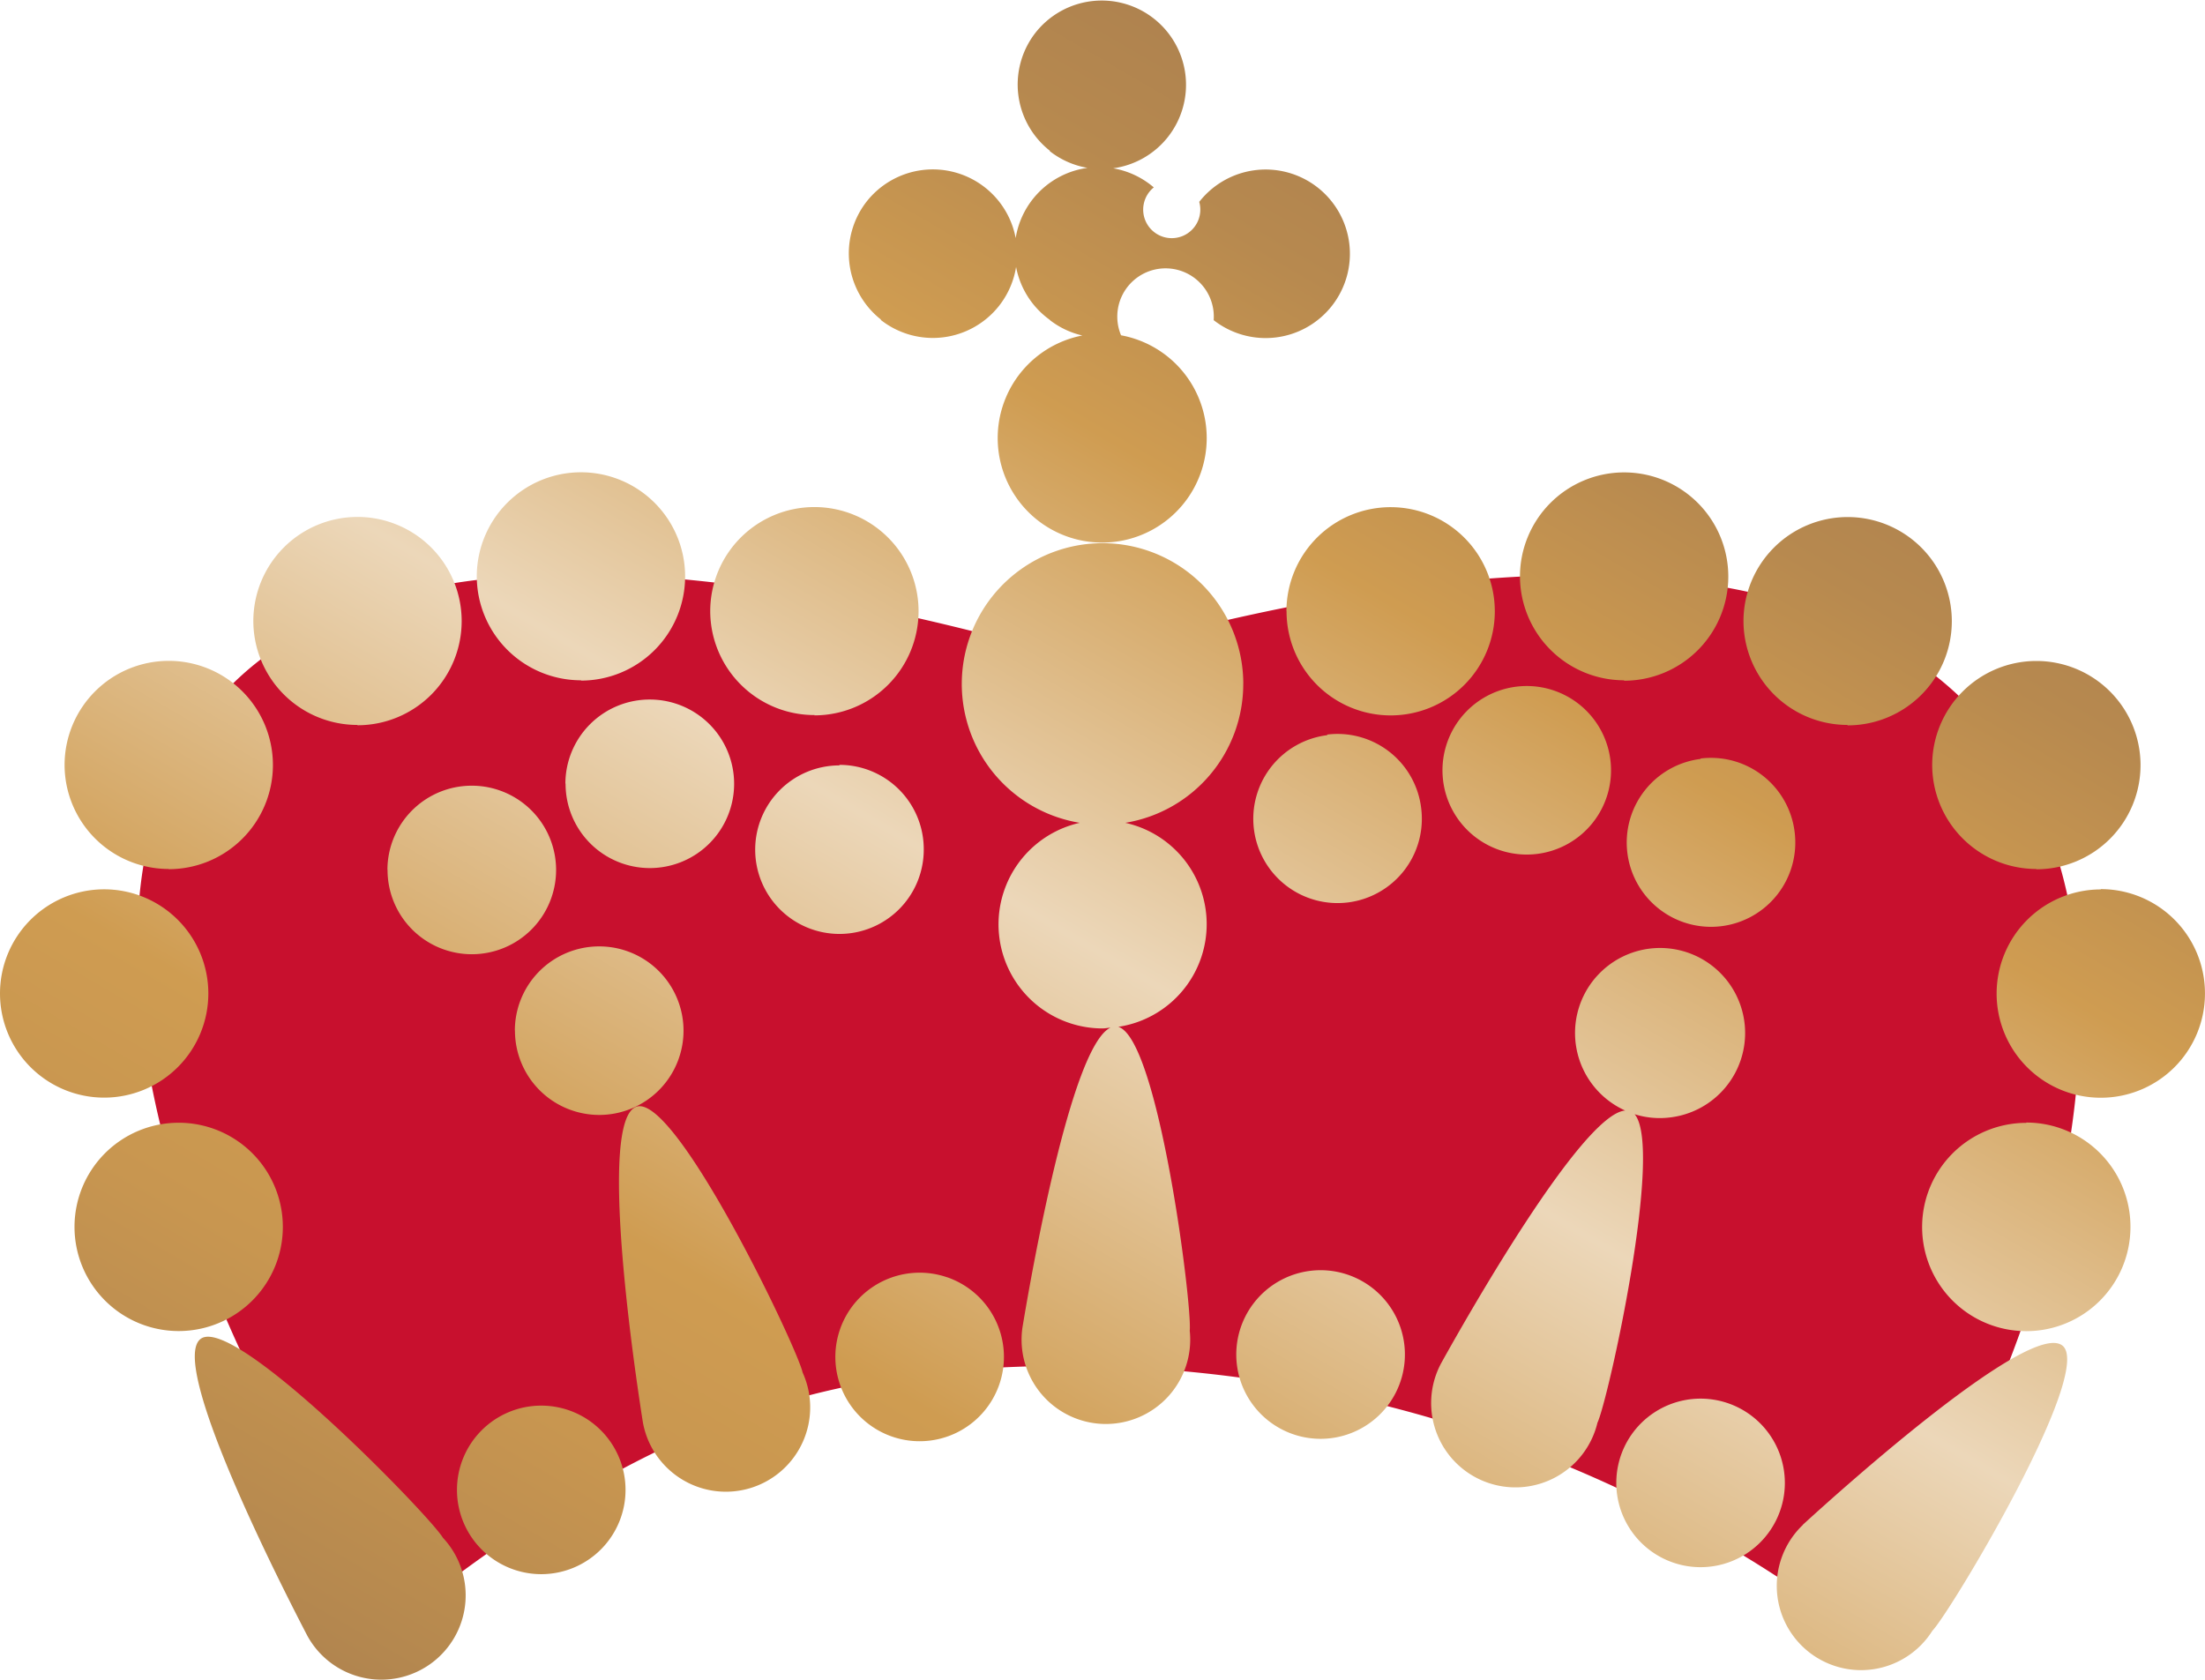 <?xml version="1.0" encoding="UTF-8"?>
<svg xmlns="http://www.w3.org/2000/svg" xmlns:xlink="http://www.w3.org/1999/xlink" width="58.212" height="44.347" viewBox="0 0 58.212 44.347">
  <defs>
    <style>.a{fill:#c8102e;}.b{fill:url(#a);}</style>
    <linearGradient id="a" x1="0.191" y1="1.045" x2="0.815" y2="0.226" gradientUnits="objectBoundingBox">
      <stop offset="0" stop-color="#ae824f"></stop>
      <stop offset="0.05" stop-color="#b5884f"></stop>
      <stop offset="0.194" stop-color="#c89650"></stop>
      <stop offset="0.297" stop-color="#cf9c51"></stop>
      <stop offset="0.551" stop-color="#ecd7b9"></stop>
      <stop offset="0.787" stop-color="#cf9c51"></stop>
      <stop offset="0.915" stop-color="#b7894f"></stop>
      <stop offset="1" stop-color="#ae824f"></stop>
    </linearGradient>
  </defs>
  <path class="a" d="M959.08,1451.469a34.491,34.491,0,0,1,20.831,7.044c7.153-8.67,14.278-35.806-20.6-25.7-34.88-10.1-24.936,16.6-17.784,25.271C947.376,1453.527,951.711,1451.469,959.08,1451.469Z" transform="translate(-930.894 -1415.405)"></path>
  <path class="b" d="M947.408,1454.743a2.225,2.225,0,1,1-2.225-2.225A2.225,2.225,0,0,1,947.408,1454.743Zm8.488-5.614a2.225,2.225,0,1,0,1.38,2.829A2.225,2.225,0,0,0,955.9,1449.129Zm11.234.287a2.226,2.226,0,1,0,.381,3.124A2.226,2.226,0,0,0,967.13,1449.416Zm10.526,3.932a2.225,2.225,0,1,0-.657,3.078A2.225,2.225,0,0,0,977.656,1453.348Zm-35.069,2.659c-.345-.579-5.485-5.876-6.386-5.258s2.17,6.624,2.807,7.846a2.226,2.226,0,1,0,3.579-2.588Zm5.122-11.385c-1.05.3-.059,6.97.156,8.331a2.226,2.226,0,1,0,4.218-1.31C951.94,1450.984,948.758,1444.323,947.709,1444.622Zm26.333.2a2.2,2.2,0,0,0,.935.088,2.245,2.245,0,1,0-1.178-.183c-1.144.088-4.223,5.525-4.863,6.68a2.226,2.226,0,1,0,4.131,1.562C973.349,1452.38,974.828,1445.694,974.042,1444.817Zm4.447,10.846a2.225,2.225,0,1,0,3.42,2.794c.471-.484,4.269-6.813,3.44-7.523S979.505,1454.732,978.489,1455.663Zm-40.128-7.869a2.75,2.75,0,1,0-2.75,2.75A2.75,2.75,0,0,0,938.361,1447.794Zm-1.967-6.163a2.75,2.75,0,1,0-2.75,2.75A2.75,2.75,0,0,0,936.394,1441.631Zm-1.046-3.282a2.75,2.75,0,1,0-2.749-2.75A2.751,2.751,0,0,0,935.348,1438.349Zm4.983-3.8a2.75,2.75,0,1,0-2.749-2.749A2.749,2.749,0,0,0,940.331,1434.546Zm5.9-1.179a2.75,2.75,0,1,0-2.75-2.75A2.75,2.75,0,0,0,946.232,1433.367Zm6.163.918a2.75,2.75,0,1,0-2.75-2.75A2.75,2.75,0,0,0,952.4,1434.285Zm31.994,10.759a2.75,2.75,0,1,0,2.75,2.75A2.75,2.75,0,0,0,984.389,1445.044Zm1.966-6.163a2.75,2.75,0,1,0,2.751,2.75A2.75,2.75,0,0,0,986.355,1438.881Zm-1.7-.532a2.75,2.75,0,1,0-2.75-2.75A2.75,2.75,0,0,0,984.651,1438.349Zm-4.983-3.8a2.75,2.75,0,1,0-2.749-2.749A2.749,2.749,0,0,0,979.668,1434.546Zm-5.9-1.179a2.75,2.75,0,1,0-2.75-2.75A2.751,2.751,0,0,0,973.768,1433.367Zm-8.912-1.832a2.749,2.749,0,1,0,2.749-2.75A2.75,2.75,0,0,0,964.856,1431.535Zm-20.37,11.072a2.225,2.225,0,1,0,2.225-2.225A2.225,2.225,0,0,0,944.486,1442.607Zm-3.364-4.243a2.225,2.225,0,1,0,2.226-2.225A2.225,2.225,0,0,0,941.122,1438.364Zm4.7-2.275a2.225,2.225,0,1,0,2.225-2.225A2.225,2.225,0,0,0,945.82,1436.089Zm7.231-.486a2.225,2.225,0,1,0,2.225,2.225A2.225,2.225,0,0,0,953.051,1435.6Zm22.736-.171a2.225,2.225,0,1,0,2.481,1.935A2.226,2.226,0,0,0,975.787,1435.432Zm-6.8.573a2.225,2.225,0,1,0,1.935-2.481A2.225,2.225,0,0,0,968.991,1436.005Zm-3.059-1.2a2.225,2.225,0,1,0,2.481,1.935A2.224,2.224,0,0,0,965.932,1434.8Zm-2.216-1.349a3.716,3.716,0,1,0-4.317,3.663,2.748,2.748,0,0,0,.6,5.429c.072,0,.139-.015.21-.021-1.046.5-2.11,6.623-2.324,7.923a2.226,2.226,0,1,0,4.417.08c.07-.657-.823-7.709-1.886-8.024a2.741,2.741,0,0,0,.184-5.387A3.714,3.714,0,0,0,963.716,1433.453Zm-5.108-9.612a2.2,2.2,0,0,0,.859.408,2.759,2.759,0,1,0,1.022-.005,1.274,1.274,0,1,1,2.445-.4,2.225,2.225,0,1,0-.381-3.123.754.754,0,1,1-1.2-.382,2.225,2.225,0,1,0-2.741,3.5Zm0-4.458a2.225,2.225,0,1,0-.382-3.123A2.224,2.224,0,0,0,958.608,1419.383Zm-4.459,4.458a2.225,2.225,0,1,0-.381-3.123A2.225,2.225,0,0,0,954.149,1423.841Z" transform="translate(-930.894 -1415.405)"></path>
</svg>
